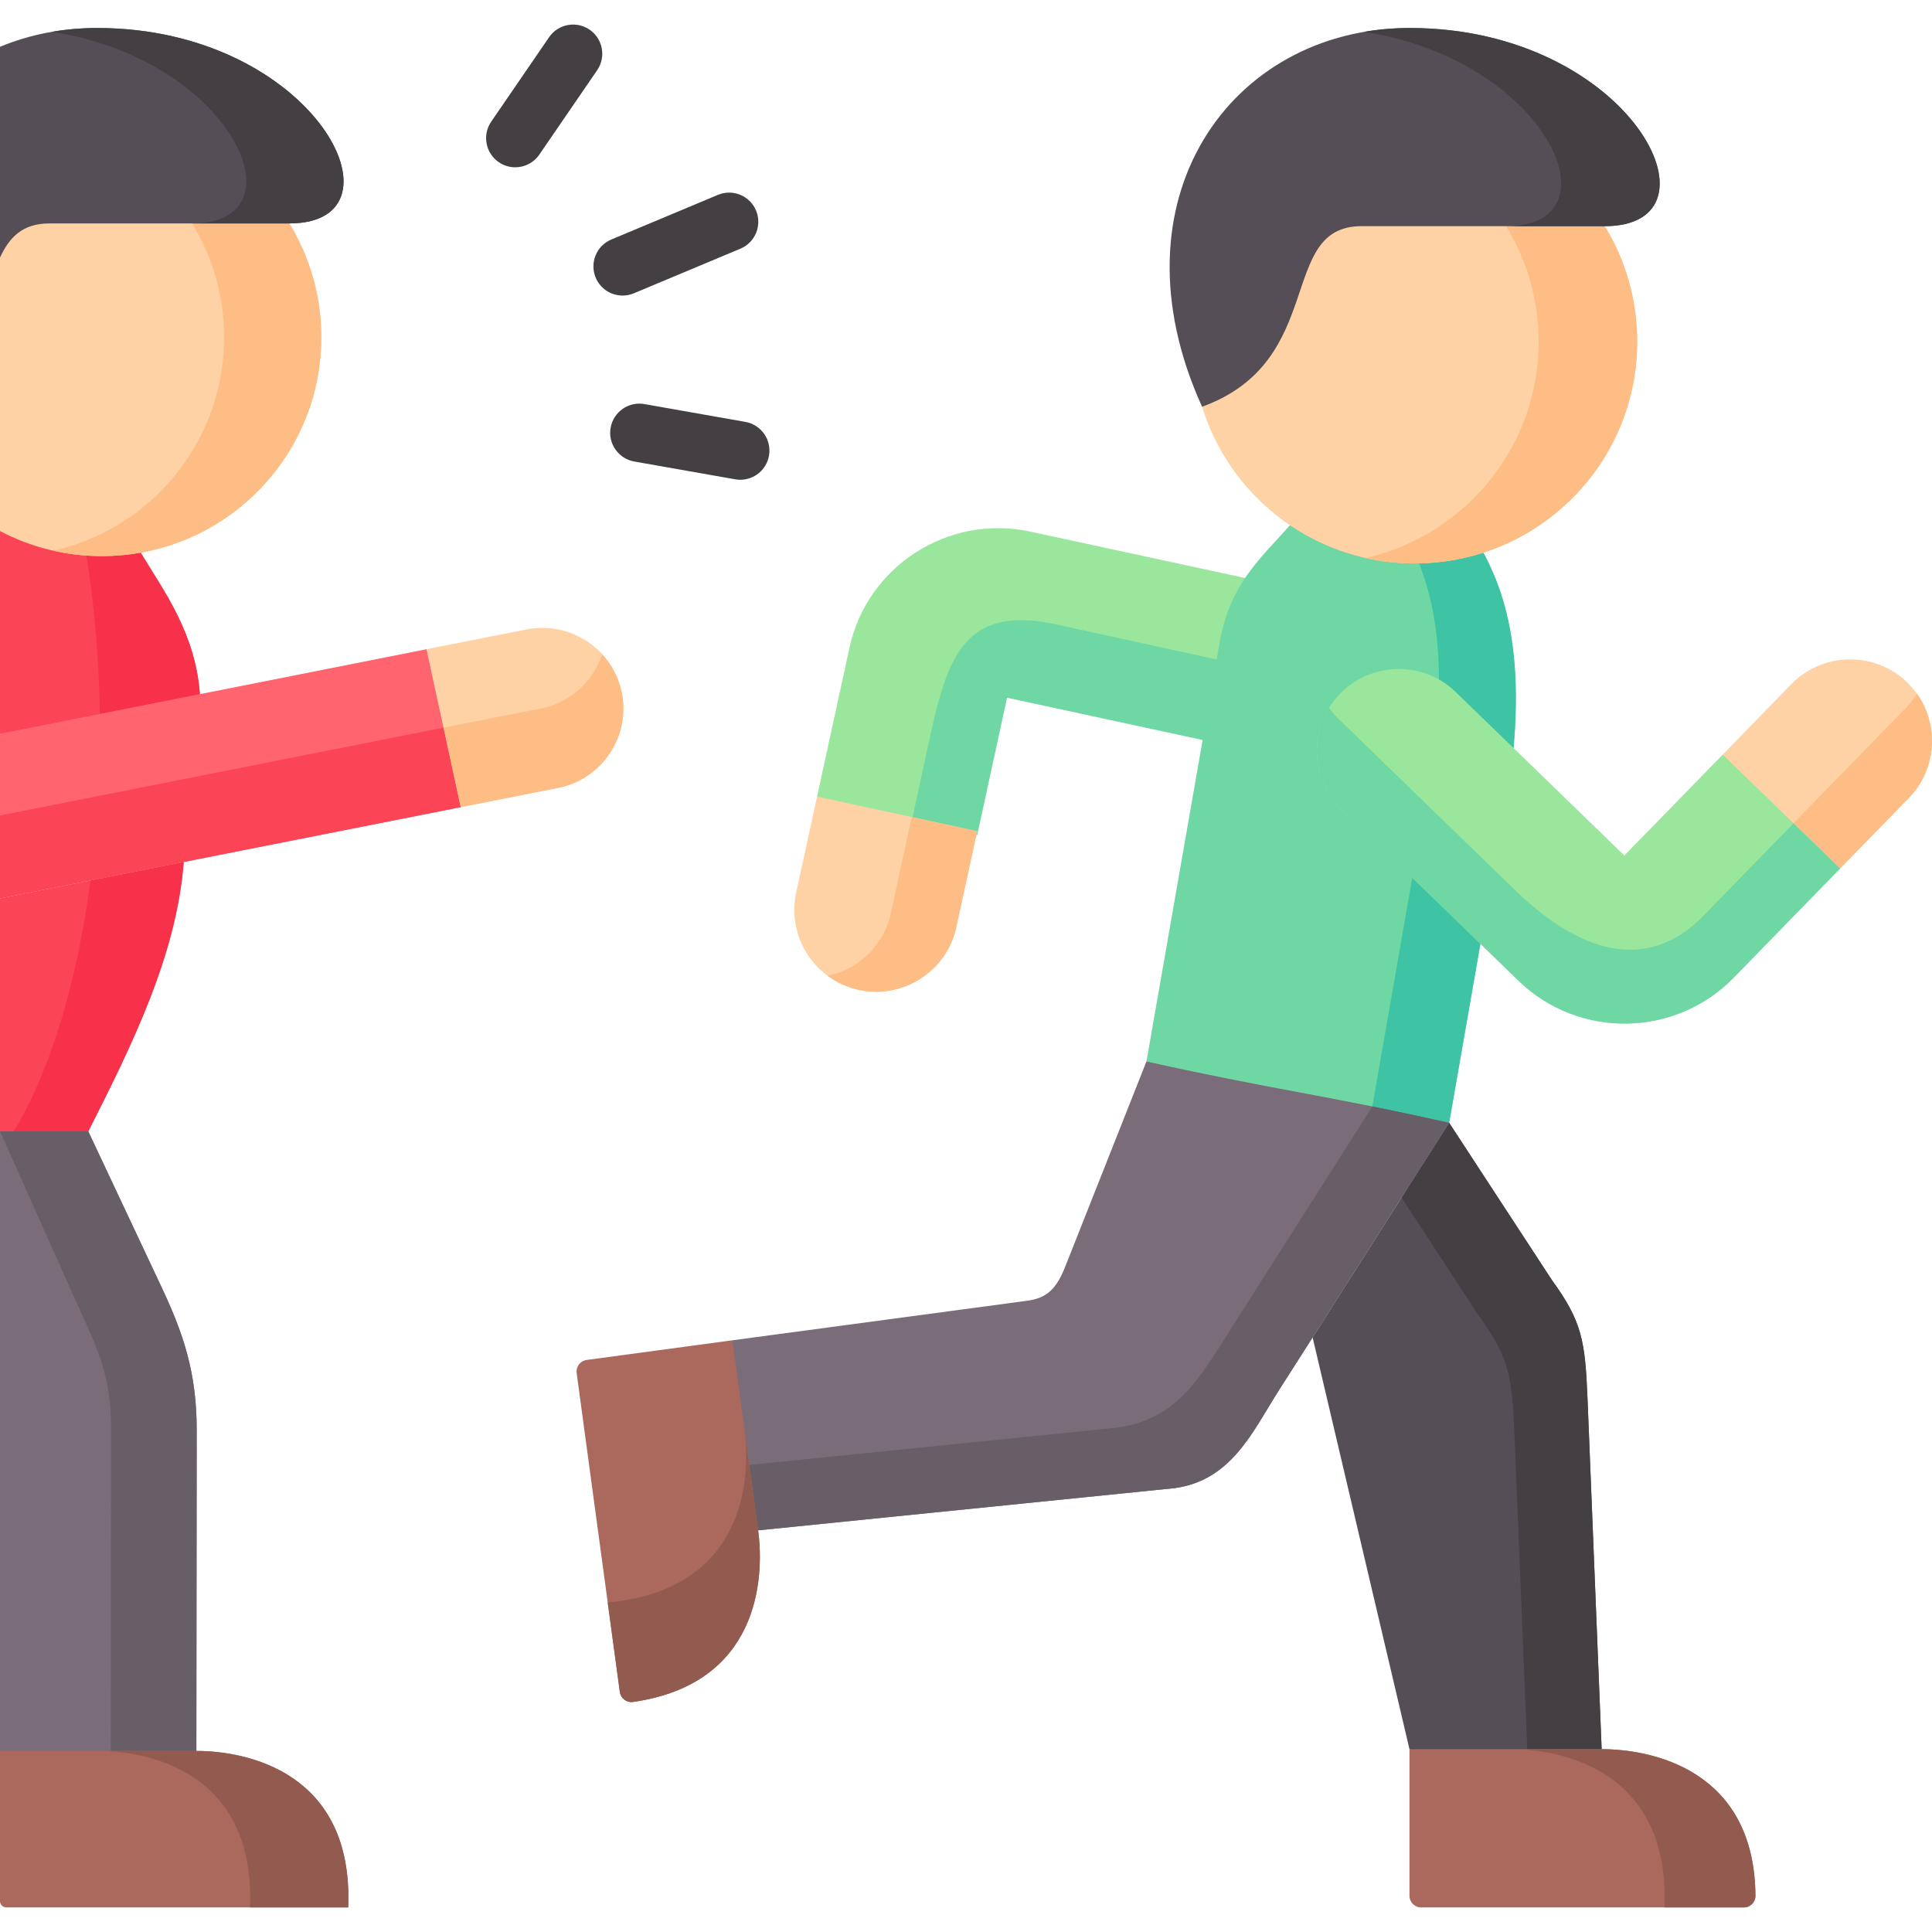 <svg id="Capa_1" enable-background="new 0 0 512 512" height="512" viewBox="0 0 512 512" width="512" xmlns="http://www.w3.org/2000/svg"><g><g><path clip-rule="evenodd" d="m273.04 140.881c-21.697-4.689-43.219 9.117-47.921 30.758l-8.585 39.467 18.193 13.165 24.238-3.99 7.914-36.437 52.009 11.243 14.852-14.319c1.256-7.194 3.302-17.484-3.785-27.594z" fill="#9be69d" fill-rule="evenodd"/></g><g><path clip-rule="evenodd" d="m246.495 195.099-4.877 22.515 17.346 3.728 7.914-36.437 52.009 11.243 16.124-18.641-55.254-12.059c-23.771-5.155-28.59 8.243-33.262 29.651z" fill="#6fd7a3" fill-rule="evenodd"/></g><g><path clip-rule="evenodd" d="m216.534 211.106-5.548 25.486c-2.511 11.651 4.935 23.214 16.616 25.748s23.274-4.922 25.815-16.573l5.548-25.486z" fill="#fed2a4" fill-rule="evenodd"/></g><g><path clip-rule="evenodd" d="m240.129 223.397-4.059 18.612c-1.84 8.592-8.615 14.884-16.733 16.602 2.395 1.748 5.198 3.058 8.264 3.728 11.681 2.534 23.274-4.922 25.815-16.573l5.548-25.486-17.346-3.728z" fill="#ffbd86" fill-rule="evenodd"/></g><g><path clip-rule="evenodd" d="m318.887 195.086-15.068 86.215c6.781 11.913 22.117 18.309 32.278 20.225 13.253 2.499 32.966-1.03 47.94-3.973l11.33-64.894c11.564-50.098 5.198-72.205-2.249-86.186-5.724 1.835-50.344-6.641-51.279-7.282-4.205 4.777-8.439 8.884-11.885 13.981-3.037 4.515-5.461 9.757-6.716 16.952zm54.579-45.787h-.029z" fill="#6fd7a3" fill-rule="evenodd"/></g><g><path clip-rule="evenodd" d="m376.065 149.299c5.694 14.359 8.702 36.7-1.051 79.021l-11.33 64.894c2.417 6.51 4.674 8.512 7.739 9.162 3.612.765 8.973-2.266 12.615-4.822l11.33-64.894c11.564-50.098 5.198-72.205-2.249-86.186-2.423-.955-5.851-.854-8.797-.376-2.75.446-6.246-.085-8.257 3.201z" fill="#3ec3a4" fill-rule="evenodd"/></g><g><path clip-rule="evenodd" d="m0 299.825v164.187l28.91 12.758 23.128-12.758.088-85.079c0-15.321-3.592-25.661-9.345-37.894l-19.39-41.214-12.995-8.651z" fill="#7a6d79" fill-rule="evenodd"/></g><g><path clip-rule="evenodd" d="m0 238.077v61.748l10.075 8.738 13.316-8.738c11.564-22.835 23.42-46.777 25.289-71.389z" fill="#fb4455" fill-rule="evenodd"/></g><g><path clip-rule="evenodd" d="m0 140.735v53.71l26.545 7.34 26.428-17.826c-1.197-16.311-9.724-27.554-15.682-37.486-16.061-13.398-27.099-15.058-37.291-5.738z" fill="#fb4455" fill-rule="evenodd"/></g><g><path clip-rule="evenodd" d="m425.27 59.938-65.02-10.746c-22.486 0-24 38-41.684 58.601 4.322 14.039 13.754 25.806 26.107 33.204 8.848 5.272 19.186 8.33 30.253 8.33 7.213 0 14.134-1.311 20.529-3.67 22.427-8.301 38.43-29.855 38.43-55.137 0-11.213-3.154-21.669-8.615-30.582z" fill="#fed2a4" fill-rule="evenodd"/></g><g><path clip-rule="evenodd" d="m407.749 90.521c0 19.253-9.257 36.321-23.566 47.04-4.497 3.379-9.491 6.117-14.864 8.097-2.424.903-4.906 1.631-7.447 2.214 3.738.845 7.593 1.34 11.564 1.427.496.029.993.029 1.489.029 7.213 0 14.134-1.311 20.529-3.67 22.427-8.301 38.43-29.855 38.43-55.137 0-11.214-3.154-21.67-8.615-30.583l-13.02-9.746-13.115 9.746c5.461 8.913 8.615 19.369 8.615 30.583z" fill="#ffbd86" fill-rule="evenodd"/></g><g><path clip-rule="evenodd" d="m384.037 297.553-36.181 56.884 25.669 109.108 26.866 11.565 24.063-11.565-3.738-92.739c-.642-15.495-1.431-20.534-9.462-31.602z" fill="#554e56" fill-rule="evenodd"/></g><g><path clip-rule="evenodd" d="m371.422 317.36 20.471 31.34c8.06 11.068 8.848 16.078 9.461 31.602l3.387 83.244 3.21 11.565 16.501-11.565-3.738-92.739c-.642-15.495-1.431-20.534-9.462-31.602l-27.216-41.651z" fill="#433f43" fill-rule="evenodd"/></g><g><path clip-rule="evenodd" d="m303.819 281.301-21.434 54.146c-2.482 6.35-5.081 8.563-10.162 9.262l-78.145 10.486-11.22 31.137 18.053 19.223 110.384-11.185c15.039-2.068 20.587-14.825 27.567-25.835l8.994-14.097 23.566-37.078 12.615-19.806c-33.758-7.544-46.461-8.739-80.218-16.253z" fill="#7a6d79" fill-rule="evenodd"/></g><g><path clip-rule="evenodd" d="m295.934 378.351-110.091 11.162 15.067 16.043 110.384-11.185c15.039-2.068 20.587-14.825 27.567-25.835l8.994-14.097 23.566-37.078 12.615-19.806c-7.709-1.719-14.338-3.117-20.354-4.34l-7.184 11.301-23.595 37.078-8.965 14.126c-7.007 10.98-12.994 20.534-28.004 22.631z" fill="#685e68" fill-rule="evenodd"/></g><g><path clip-rule="evenodd" d="m456.546 199.979 12.294 24.816 18.806 5.359 18.222-18.699c8.323-8.534 8.147-22.282-.438-30.612-8.556-8.301-22.34-8.097-30.691.437z" fill="#fed2a4" fill-rule="evenodd"/></g><g><path clip-rule="evenodd" d="m468.84 224.795 18.806 5.359 18.222-18.699c7.388-7.573 8.089-19.253 2.161-27.612-.818 1.34-1.811 2.592-2.92 3.728z" fill="#ffbd86" fill-rule="evenodd"/></g><g><path clip-rule="evenodd" d="m392.33 250.106 10.104 9.816c15.944 15.437 41.525 15.059 57.003-.815l28.209-28.952-31.1-30.175-26.077 26.738-29.377-28.486-14.864-14.389c-8.323-8.563-22.106-8.738-30.662-.437-8.585 8.301-8.79 22.049-.467 30.612z" fill="#9be69d" fill-rule="evenodd"/></g><g><path clip-rule="evenodd" d="m451.377 242.737c-15.506 15.874-33.787 8.738-49.702-6.699l-5.811-5.621-4.322-4.194-37.203-36.088c-.788-.816-1.519-1.66-2.132-2.563-5.081 8.243-4.147 19.194 2.891 26.447l37.233 36.088 10.104 9.816c15.944 15.437 41.525 15.059 57.003-.815l28.209-28.952-12.352-11.971z" fill="#6fd7a3" fill-rule="evenodd"/></g><g><path d="m164.995 78.327c-3.021 0-5.889-1.783-7.13-4.743-1.648-3.937.206-8.463 4.142-10.112l28.238-11.826c3.937-1.648 8.463.207 10.112 4.142 1.648 3.937-.206 8.463-4.142 10.112l-28.238 11.826c-.975.408-1.987.601-2.982.601z" fill="#433f43"/></g><g><path d="m196.189 127.142c-.446 0-.897-.038-1.351-.119l-26.749-4.718c-4.202-.741-7.008-4.748-6.267-8.951.741-4.202 4.754-7.009 8.951-6.267l26.749 4.718c4.202.741 7.008 4.748 6.267 8.951-.661 3.749-3.921 6.386-7.6 6.386z" fill="#433f43"/></g><g><path d="m136.542 44.335c-1.505 0-3.025-.439-4.361-1.354-3.519-2.412-4.418-7.221-2.005-10.741l15.331-22.37c2.412-3.519 7.219-4.418 10.741-2.005 3.519 2.412 4.418 7.221 2.005 10.741l-15.331 22.369c-1.496 2.185-3.917 3.36-6.38 3.36z" fill="#433f43"/></g><g><path clip-rule="evenodd" d="m23.975 233.329c-3.183 24.321-9.228 45.438-17.171 60.846-1.022 1.981-2.073 3.874-3.154 5.651l9.228 6.903 10.513-6.903c11.564-22.835 23.42-46.777 25.289-71.389z" fill="#f7314a" fill-rule="evenodd"/></g><g><path clip-rule="evenodd" d="m20.88 136.221c3.3 15.991 5.286 33.962 5.578 52.981l26.516-5.243c-1.197-16.311-9.724-27.554-15.682-37.486-6.104-5.126-11.507-8.504-16.412-10.252z" fill="#f7314a" fill-rule="evenodd"/></g><g><path clip-rule="evenodd" d="m113.041 172.047 9.053 41.855 25.815-5.097c11.593-2.301 19.186-13.602 16.879-25.165-2.278-11.563-13.608-19.136-25.231-16.835z" fill="#fed2a4" fill-rule="evenodd"/></g><g><path clip-rule="evenodd" d="m52.973 183.959-52.973 10.486v43.632l48.68-9.641 73.414-14.534-9.053-41.855z" fill="#ff646f" fill-rule="evenodd"/></g><g><path clip-rule="evenodd" d="m117.539 192.843-117.539 23.272v21.962l48.68-9.641 73.414-14.534-4.497-20.797z" fill="#fb4455" fill-rule="evenodd"/></g><g><path clip-rule="evenodd" d="m117.597 193.105 4.497 20.796 25.815-5.097c11.593-2.301 19.186-13.602 16.879-25.165-.788-3.961-2.628-7.456-5.198-10.253-2.365 7.107-8.381 12.816-16.236 14.359l-25.815 5.097z" fill="#ffbd86" fill-rule="evenodd"/></g><g><path clip-rule="evenodd" d="m76.685 59.21-62.551-10.768c-7.155 0-11.652 14.438-14.134 19.826v72.467c8.06 4.253 17.258 6.641 27.012 6.641 7.125 0 13.959-1.282 20.237-3.612 22.135-8.185 37.904-29.447 37.904-54.379 0-11.039-3.095-21.379-8.468-30.175z" fill="#fed2a4" fill-rule="evenodd"/></g><g><path clip-rule="evenodd" d="m59.397 89.385c0 18.991-9.14 35.826-23.245 46.399-4.439 3.32-9.374 6.029-14.659 7.981-2.365.874-4.848 1.602-7.359 2.185 3.709.845 7.505 1.311 11.418 1.398.496.029.993.029 1.46.029 7.125 0 13.959-1.282 20.237-3.612 22.135-8.185 37.904-29.447 37.904-54.379 0-11.039-3.095-21.379-8.469-30.175l-15.638-8.166-10.147 8.165c5.403 8.796 8.498 19.136 8.498 30.175z" fill="#ffbd86" fill-rule="evenodd"/></g><g><path clip-rule="evenodd" d="m0 299.825 20.091 44.942c5.519 12.321 9.345 18.932 9.345 34.282l-.088 84.962-.438 12.759 23.128-12.758.088-85.079c0-15.321-3.592-25.661-9.345-37.894l-19.39-41.214h-19.741z" fill="#685e68" fill-rule="evenodd"/></g><g><path clip-rule="evenodd" d="m0 464.012v39.812c0 .919.745 1.665 1.665 1.665h90.614c1.431-36.001-27.07-41.476-40.241-41.476h-52.038z" fill="#ab695d" fill-rule="evenodd"/></g><g><path clip-rule="evenodd" d="m26.165 464.012c2.745 0 6.132.233 9.754.961 13.929 2.68 31.48 12.088 30.341 40.515h26.019c1.431-36.001-27.07-41.476-40.241-41.476z" fill="#935b50" fill-rule="evenodd"/></g><g><path clip-rule="evenodd" d="m424.453 463.546h-50.928v38.852c0 1.707 1.384 3.091 3.091 3.091h85.504c1.705 0 3.106-1.383 3.093-3.088-.251-33.637-27.83-38.855-40.76-38.855z" fill="#ab695d" fill-rule="evenodd"/></g><g><path clip-rule="evenodd" d="m400.39 463.546c13.345 0 42.168 5.534 40.708 41.942h21.021c1.705 0 3.106-1.383 3.093-3.088-.25-33.637-27.829-38.855-40.759-38.855h-19.711-4.352z" fill="#935b50" fill-rule="evenodd"/></g><g><path clip-rule="evenodd" d="m194.077 355.195-38.607 5.208c-1.692.228-2.879 1.785-2.649 3.477l11.442 84.507c.229 1.689 1.786 2.891 3.473 2.651 33.412-4.751 34.905-32.699 33.175-45.484z" fill="#ab695d" fill-rule="evenodd"/></g><g><path clip-rule="evenodd" d="m197.29 378.933c1.781 13.223.058 42.321-36.24 45.758l3.213 23.697c.229 1.688 1.786 2.891 3.473 2.651 33.413-4.751 34.905-32.699 33.175-45.484l-2.628-19.253z" fill="#935b50" fill-rule="evenodd"/></g><g><path clip-rule="evenodd" d="m76.685 59.21c32.794 0 6.746-51.787-50.958-51.787-9.286 0-17.959 1.747-25.727 4.981v55.865c2.482-5.388 5.957-9.058 13.112-9.058h63.573z" fill="#554e56" fill-rule="evenodd"/></g><g><path clip-rule="evenodd" d="m13.696 8.442c47.891 7.253 67.281 50.768 37.203 50.768h25.785c32.794 0 6.746-51.787-50.958-51.787-4.146 0-8.146.349-12.03 1.019z" fill="#433f43" fill-rule="evenodd"/></g><g><path clip-rule="evenodd" d="m425.27 59.938c33.261 0 6.833-52.515-51.659-52.515-47.716 0-79.868 45.787-55.046 100.37 33.349-12.117 19.77-47.855 42.255-47.855z" fill="#554e56" fill-rule="evenodd"/></g><g><path clip-rule="evenodd" d="m361.435 8.442c48.534 7.369 68.216 51.496 37.7 51.496h26.136c33.261 0 6.833-52.515-51.659-52.515-4.205 0-8.264.349-12.177 1.019z" fill="#433f43" fill-rule="evenodd"/></g></g></svg>